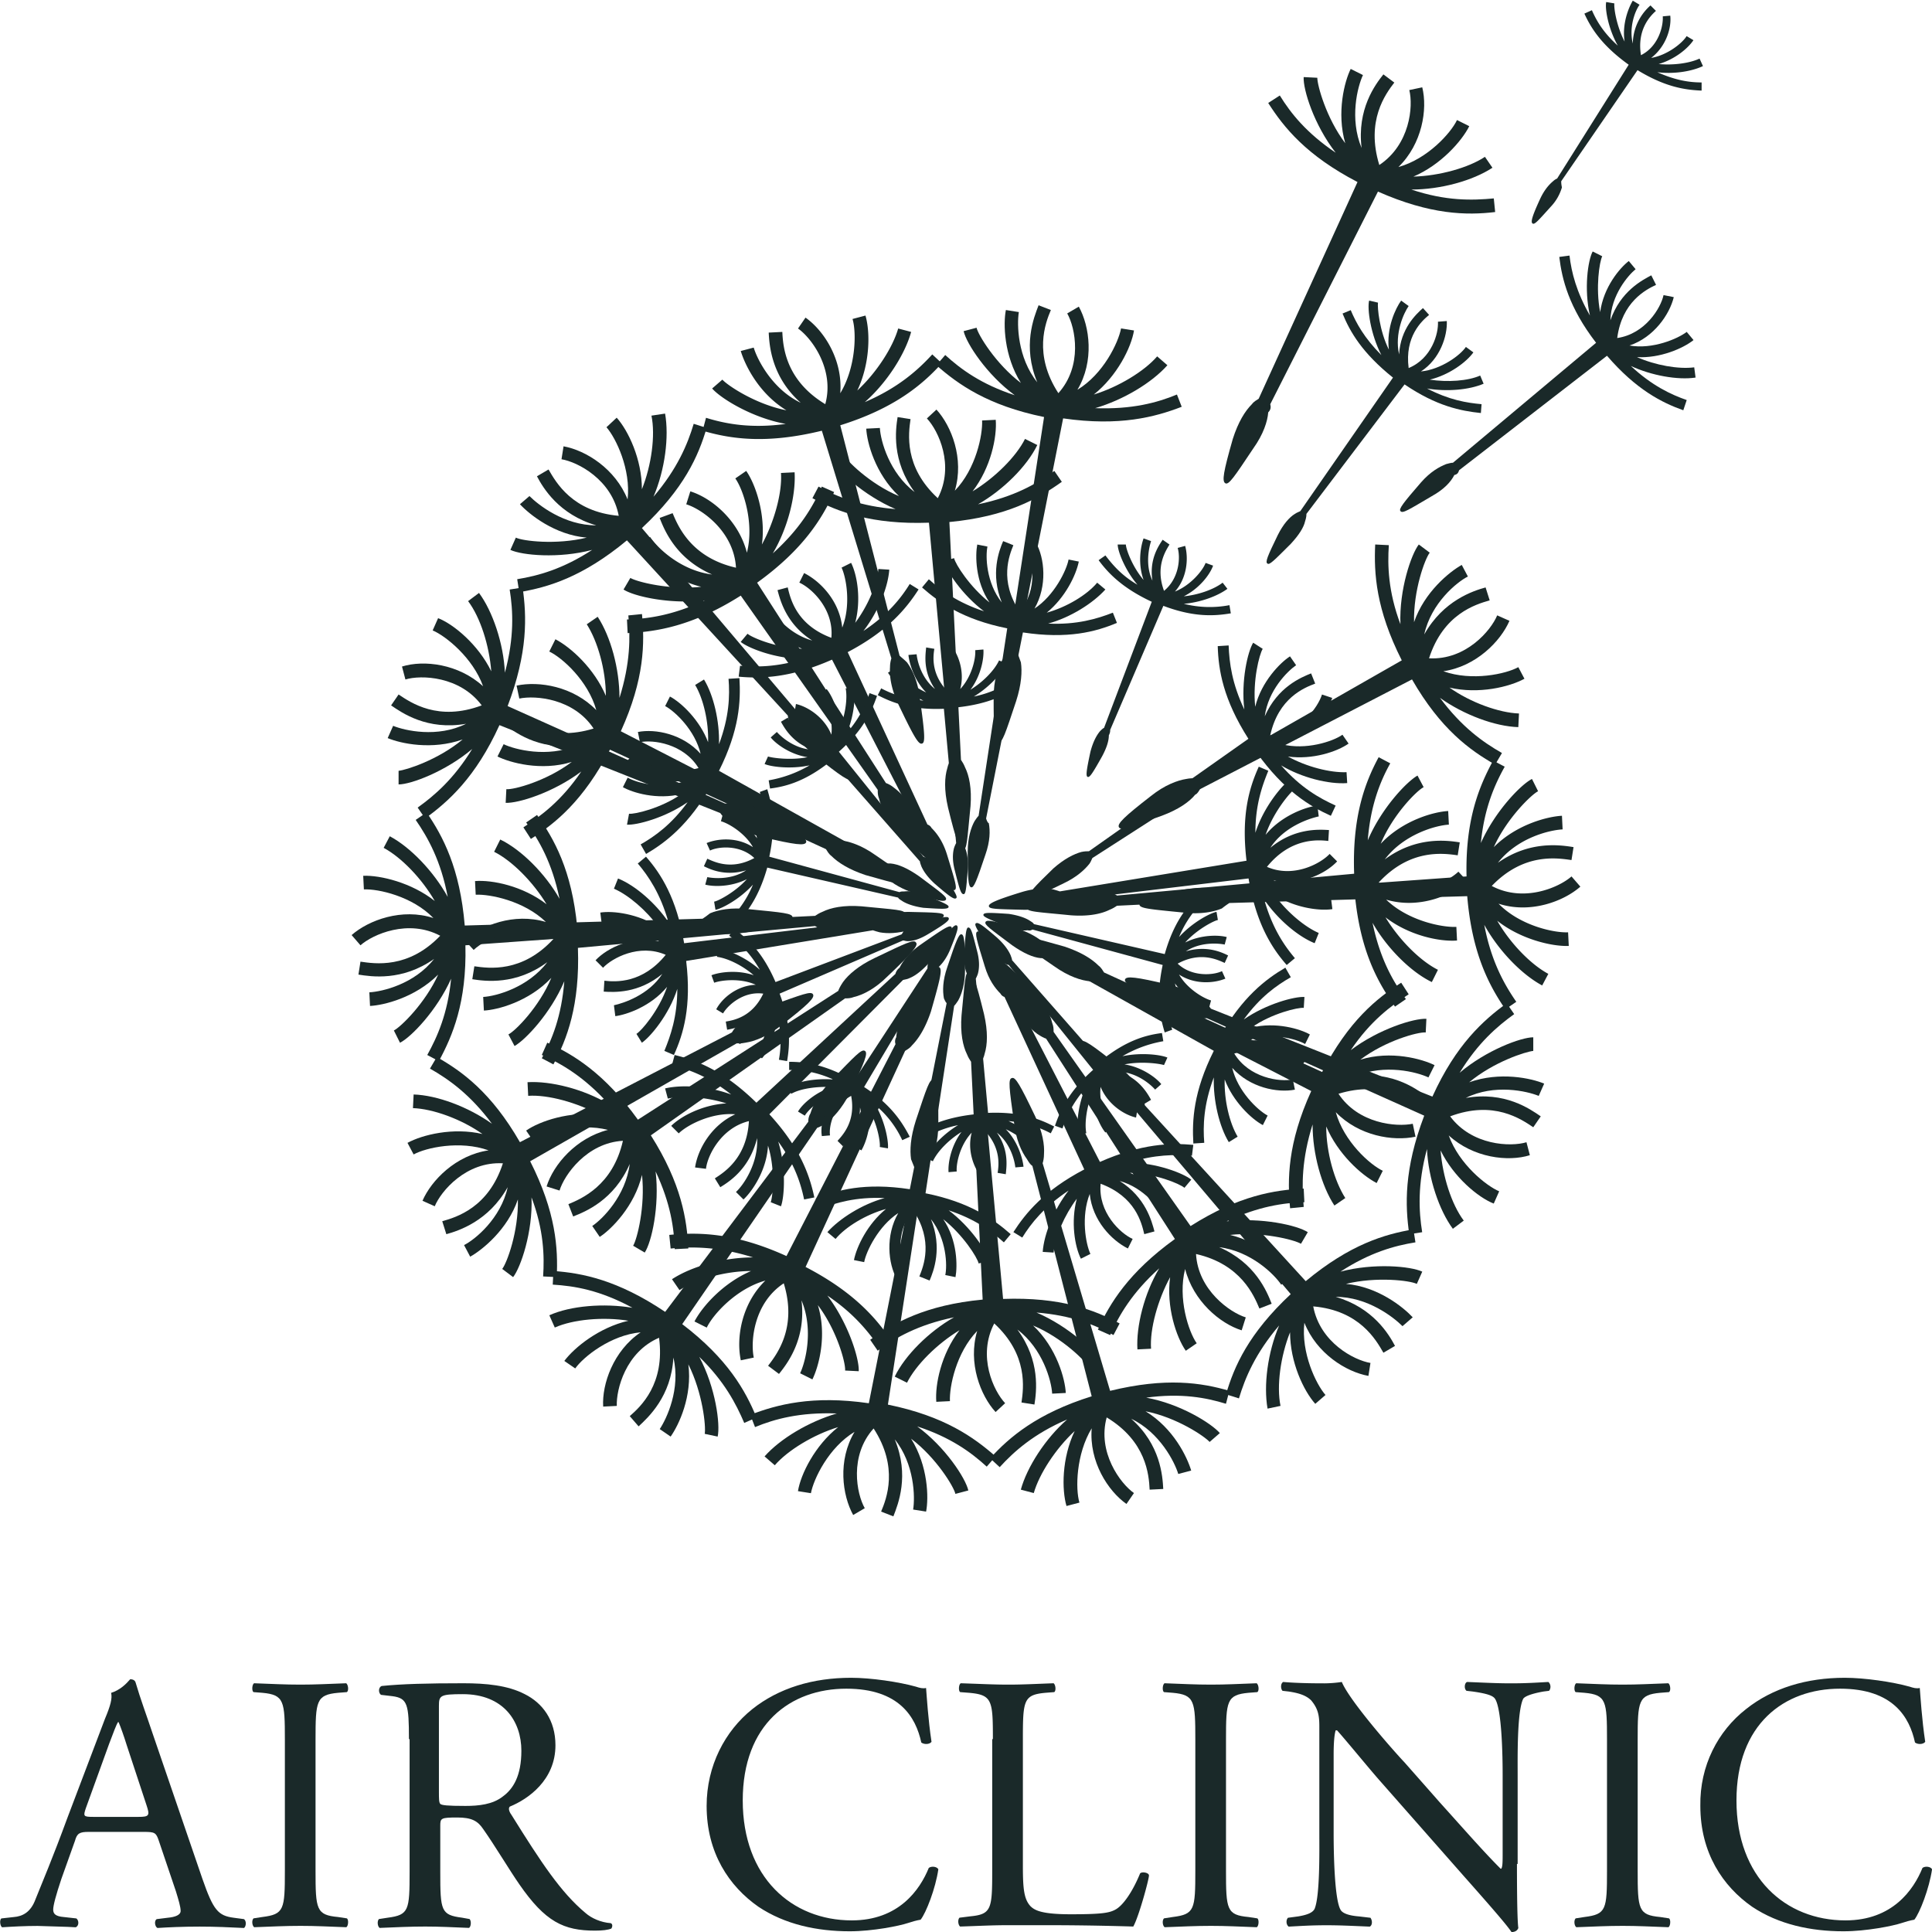 <svg xmlns="http://www.w3.org/2000/svg" width="120" height="120" viewBox="0 0 120 120"><g><g><g/><g><g><g><g><path fill="#1a2929" d="M63.155 40.505l2.878-14.519c3.513.508 5.714-.084 7.365-.72l-.296-.761c-1.228.508-2.794.931-5.08.847 1.736-.508 3.514-1.567 4.487-2.667l-.635-.55c-.804.93-2.412 1.904-3.936 2.37 1.439-1.143 2.328-2.92 2.497-3.979l-.804-.127c-.17.889-1.1 2.836-2.71 3.81 1.06-1.778.763-3.937.086-5.164l-.72.423c.508.889.974 3.26-.55 4.952-1.566-2.412-.805-4.36-.466-5.164l-.762-.296c-.296.762-1.016 2.54-.084 4.783-1.228-1.524-1.27-3.598-1.143-4.36l-.805-.127c-.169.847-.127 2.836.932 4.53-1.566-1.186-2.667-3.006-2.752-3.43l-.804.212c.17.762 1.44 2.71 3.175 3.98-2.074-.678-3.344-1.61-4.318-2.498l-.55.635c1.355 1.185 3.175 2.497 6.688 3.217l-2.244 14.603c-.084.127-.211.254-.338.466-.296.508-.55 1.27-.55 2.37 0 2.159.042 2.709.296 2.751.254.043.423-.508 1.1-2.54.339-1.058.381-1.862.297-2.412-.127-.339-.17-.508-.254-.635z"/></g><g><path fill="#1a2929" d="M55.873 40.722L52.19 26.415c3.387-1.058 5.122-2.54 6.307-3.852l-.592-.55c-.89.973-2.117 2.074-4.19 2.963 1.354-1.186 2.496-2.963 2.877-4.36l-.804-.212c-.339 1.185-1.354 2.752-2.54 3.852.805-1.693.805-3.64.508-4.656l-.804.212c.254.846.212 3.005-.762 4.613.17-2.074-1.016-3.894-2.158-4.698l-.466.677c.846.593 2.286 2.54 1.693 4.699-2.455-1.482-2.624-3.556-2.667-4.487l-.846.042c.042.804.17 2.752 1.99 4.36-1.779-.847-2.71-2.709-2.921-3.429l-.805.212c.254.847 1.1 2.624 2.836 3.683-1.947-.381-3.682-1.567-3.978-1.905l-.635.55c.508.593 2.455 1.82 4.571 2.201-2.159.296-3.725 0-4.952-.38l-.212.803c1.735.508 3.937.847 7.407 0l4.318 14.138a1.876 1.876 0 0 0-.085.55c-.042.593.085 1.397.55 2.37.932 1.948 1.228 2.456 1.44 2.371.211-.042.169-.635-.127-2.751-.127-1.1-.466-1.82-.805-2.286-.211-.212-.338-.296-.465-.423z"/></g><g><path fill="#1a2929" d="M49.435 44.103L39.87 32.8c2.625-2.455 3.513-4.487 4.021-6.222l-.804-.254c-.38 1.27-1.016 2.794-2.497 4.529.72-1.693.973-3.725.72-5.164l-.847.127c.254 1.228 0 3.09-.593 4.571 0-1.862-.846-3.64-1.566-4.444l-.635.593c.593.677 1.524 2.624 1.312 4.486-.761-1.904-2.582-3.047-3.978-3.301l-.127.804c1.015.17 3.132 1.27 3.555 3.513-2.878-.254-3.894-2.074-4.36-2.878l-.72.423c.382.72 1.355 2.37 3.683 3.048-1.99 0-3.598-1.27-4.148-1.82l-.592.508c.592.635 2.158 1.904 4.148 2.074-1.905.465-3.98.211-4.402 0l-.339.762c.72.338 3.005.55 5.08 0-1.82 1.185-3.345 1.608-4.657 1.82l.127.804c1.778-.296 3.937-.931 6.688-3.217l9.99 10.878c.042.17.042.339.126.55.212.55.678 1.228 1.524 1.905 1.693 1.355 2.159 1.651 2.328 1.524.17-.17-.127-.635-1.312-2.455-.592-.931-1.227-1.439-1.735-1.735-.127-.043-.297-.085-.424-.127z"/></g><g><path fill="#1a2929" d="M45.032 49.908L31.53 43.855c1.27-3.344 1.185-5.587.93-7.365l-.803.127c.211 1.312.296 2.963-.297 5.164-.084-1.82-.761-3.81-1.608-4.952l-.677.508c.762 1.015 1.312 2.75 1.439 4.36-.804-1.651-2.328-2.921-3.302-3.302l-.338.762c.804.338 2.497 1.693 3.132 3.47-1.524-1.396-3.683-1.65-5.037-1.227l.212.804c.973-.296 3.386-.211 4.74 1.609-2.709 1.016-4.402-.17-5.164-.677l-.465.677c.677.465 2.243 1.566 4.656 1.143-1.778.889-3.81.423-4.53.127l-.338.762c.804.338 2.751.761 4.656.084-1.524 1.27-3.513 1.905-3.979 1.947v.847c.762 0 2.92-.804 4.572-2.201-1.143 1.862-2.328 2.878-3.387 3.64l.466.677c1.44-1.058 3.132-2.54 4.614-5.799l13.714 5.46c.085.128.212.255.381.424.423.38 1.143.804 2.201 1.058 2.116.508 2.667.55 2.751.339.085-.212-.38-.508-2.243-1.651-.931-.55-1.735-.762-2.286-.804-.169 0-.338.042-.508.042z"/></g><g><path fill="#1a2929" d="M43.639 57.063l-14.773.423c-.296-3.555-1.354-5.545-2.37-7.026l-.677.466c.762 1.1 1.566 2.54 1.99 4.783-.89-1.609-2.329-3.09-3.599-3.768l-.38.72c1.1.593 2.37 1.905 3.174 3.302-1.44-1.143-3.386-1.609-4.444-1.566l.042.846c.889-.042 3.005.423 4.317 1.778-1.947-.635-4.02.127-5.079 1.058l.55.635c.762-.677 2.963-1.65 4.953-.593-1.99 2.074-4.064 1.736-4.953 1.609l-.127.804c.805.127 2.71.423 4.699-.973-1.228 1.566-3.217 2.031-4.021 2.074l.042.846c.846-.042 2.794-.508 4.233-1.947-.805 1.778-2.328 3.26-2.752 3.471l.381.762c.678-.339 2.286-1.99 3.175-3.979-.212 2.159-.847 3.598-1.482 4.74l.72.382c.847-1.566 1.735-3.64 1.65-7.196l14.73-1.058c.128.084.297.17.509.211.55.17 1.354.212 2.455 0 2.116-.465 2.667-.635 2.624-.888 0-.254-.592-.297-2.709-.508-1.1-.127-1.904.042-2.412.254-.212.169-.34.254-.466.338z"/></g><g><path fill="#1a2929" d="M45.458 64.128l-13.164 6.815c-1.778-3.09-3.598-4.402-5.164-5.29l-.423.719c1.185.677 2.497 1.608 3.852 3.428-1.482-1.058-3.429-1.777-4.868-1.82l-.042.847c1.227.042 3.005.677 4.317 1.608-1.82-.423-3.725.043-4.656.55l.381.72c.762-.423 2.878-.889 4.656-.254-2.032.296-3.556 1.863-4.106 3.132l.762.34c.381-.932 1.947-2.795 4.233-2.668-.889 2.752-2.878 3.344-3.767 3.598l.254.805c.762-.212 2.624-.805 3.81-2.921-.424 1.947-2.033 3.26-2.71 3.598l.381.72c.762-.424 2.328-1.694 2.963-3.556.042 1.99-.677 3.936-.973 4.317l.677.508c.465-.592 1.227-2.793 1.143-4.952.762 2.032.804 3.64.72 4.91l.846.042c.084-1.778-.042-4.02-1.651-7.196l12.825-7.322c.17 0 .34 0 .55-.043.551-.084 1.355-.38 2.202-1.058 1.693-1.312 2.116-1.735 1.99-1.947-.128-.212-.636 0-2.668.72-1.015.38-1.693.846-2.074 1.312-.127.042-.211.211-.296.338z"/></g><g><path fill="#1a2929" d="M50.205 69.673l-8.89 11.81c-2.962-1.99-5.163-2.413-6.941-2.54l-.042.847c1.354.084 2.92.338 4.952 1.439-1.778-.296-3.852-.127-5.164.465l.339.762c1.142-.508 3.005-.677 4.571-.423-1.82.423-3.344 1.65-3.979 2.497l.677.466c.508-.72 2.202-2.074 4.064-2.243-1.693 1.142-2.413 3.217-2.328 4.613l.846-.042c-.042-1.016.55-3.344 2.625-4.233.38 2.879-1.143 4.275-1.82 4.868l.55.635c.593-.55 2.032-1.863 2.159-4.275.465 1.947-.424 3.81-.847 4.444l.677.466c.508-.72 1.355-2.498 1.1-4.487.89 1.778 1.101 3.852 1.017 4.317l.804.17c.17-.762-.127-3.048-1.143-4.953 1.566 1.524 2.286 2.921 2.794 4.106l.762-.338c-.677-1.651-1.778-3.64-4.614-5.8l8.38-12.19c.128-.042.297-.127.509-.254.466-.338 1.016-.93 1.524-1.904.93-1.948 1.143-2.498.93-2.625-.21-.127-.592.297-2.073 1.82-.762.805-1.143 1.524-1.312 2.074-.127.212-.127.381-.127.508z"/></g><g><path fill="#1a2929" d="M56.843 72.64l-2.878 14.518c-3.513-.508-5.714.085-7.365.72l.296.761c1.228-.507 2.794-.93 5.08-.846-1.736.508-3.514 1.566-4.487 2.667l.635.55c.804-.931 2.413-1.905 3.936-2.37-1.439 1.142-2.328 2.92-2.497 3.978l.804.127c.17-.889 1.1-2.836 2.71-3.81-1.059 1.779-.763 3.937-.085 5.165l.72-.423c-.509-.89-.974-3.26.55-4.953 1.566 2.413.804 4.36.465 5.164l.762.296c.296-.761 1.016-2.54.085-4.783 1.227 1.524 1.27 3.598 1.142 4.36l.805.127c.169-.846.127-2.836-.932-4.529 1.567 1.185 2.667 3.005 2.752 3.429l.804-.212c-.17-.762-1.44-2.709-3.175-3.979 2.074.677 3.344 1.609 4.318 2.498l.55-.635c-1.354-1.186-3.174-2.498-6.688-3.217l2.244-14.603c.084-.127.211-.254.338-.466.297-.508.55-1.27.55-2.37 0-2.16-.042-2.71-.296-2.752-.254-.042-.423.508-1.1 2.54-.339 1.058-.381 1.862-.297 2.413.127.338.212.508.254.635z"/></g><g><path fill="#1a2929" d="M64.124 72.42l3.683 14.306c-3.386 1.058-5.122 2.54-6.307 3.852l.593.55c.888-.974 2.116-2.074 4.19-2.963-1.354 1.185-2.497 2.963-2.878 4.36l.804.212c.339-1.186 1.354-2.752 2.54-3.852-.805 1.693-.805 3.64-.508 4.656l.804-.212c-.254-.846-.212-3.005.762-4.614-.17 2.074 1.016 3.895 2.159 4.699l.465-.677c-.846-.593-2.285-2.54-1.693-4.699 2.455 1.482 2.624 3.556 2.667 4.487l.846-.042c-.042-.805-.169-2.752-1.99-4.36 1.779.846 2.71 2.709 2.922 3.428l.804-.211c-.254-.847-1.1-2.625-2.836-3.683 1.947.381 3.682 1.566 3.979 1.905l.635-.55c-.508-.593-2.455-1.82-4.572-2.201 2.159-.297 3.725 0 4.953.38l.211-.804c-1.735-.508-3.936-.846-7.407 0L64.76 72.25c.042-.127.084-.339.084-.55.042-.593-.085-1.397-.55-2.37-.932-1.948-1.228-2.456-1.44-2.371-.253.042-.169.635.127 2.751.127 1.1.466 1.82.805 2.286.127.211.211.338.338.423z"/></g><g><path fill="#1a2929" d="M70.605 69.079L80.17 80.38c-2.624 2.455-3.513 4.487-4.021 6.223l.804.254c.381-1.27 1.016-2.794 2.497-4.53-.72 1.694-.973 3.725-.72 5.165l.805-.17c-.254-1.227 0-3.09.593-4.571 0 1.862.846 3.64 1.566 4.444l.635-.55c-.593-.677-1.524-2.624-1.312-4.487.761 1.905 2.581 3.048 3.978 3.302l.127-.804c-1.016-.17-3.132-1.27-3.555-3.514 2.878.254 3.894 2.074 4.36 2.879l.72-.424c-.382-.72-1.355-2.37-3.683-3.047 1.989 0 3.598 1.27 4.148 1.82l.635-.55c-.593-.635-2.16-1.905-4.148-2.075 1.904-.465 3.978-.211 4.402 0l.338-.761c-.72-.339-3.005-.55-5.08 0 1.821-1.186 3.345-1.609 4.657-1.82l-.127-.805c-1.778.297-3.936.931-6.688 3.217l-9.99-10.92c-.042-.17-.042-.34-.126-.55-.212-.551-.677-1.228-1.524-1.905-1.693-1.355-2.159-1.651-2.328-1.524-.17.169.127.635 1.312 2.455.593.931 1.228 1.439 1.736 1.735.127.085.253.17.423.212z"/></g><g><path fill="#1a2929" d="M74.959 63.243l13.502 6.053c-1.27 3.343-1.185 5.587-.93 7.365l.803-.127c-.211-1.313-.296-2.963.297-5.164.084 1.82.762 3.81 1.608 4.952l.677-.508c-.762-1.016-1.312-2.751-1.439-4.36.804 1.651 2.328 2.92 3.302 3.302l.338-.762c-.804-.339-2.497-1.693-3.132-3.47 1.524 1.396 3.683 1.65 5.037 1.227l-.211-.805c-.974.297-3.387.212-4.741-1.608 2.709-1.016 4.402.17 5.164.677l.465-.677c-.677-.466-2.243-1.566-4.656-1.143 1.778-.889 3.81-.423 4.53-.127l.338-.762c-.804-.338-2.751-.762-4.656-.085 1.524-1.27 3.513-1.904 3.979-1.947v-.846c-.762 0-2.92.804-4.571 2.2 1.142-1.862 2.328-2.877 3.386-3.64l-.466-.677c-1.439 1.059-3.132 2.54-4.614 5.8l-13.756-5.46c-.085-.128-.212-.255-.381-.424-.423-.381-1.143-.804-2.201-1.058-2.117-.508-2.667-.55-2.752-.339-.084.212.381.508 2.244 1.65.931.551 1.735.763 2.286.805.253 0 .423-.042.55-.042z"/></g><g><path fill="#1a2929" d="M76.36 56.087l14.772-.424c.296 3.556 1.355 5.545 2.37 7.027l.678-.466c-.762-1.1-1.566-2.54-1.99-4.783.89 1.608 2.328 3.09 3.598 3.767l.381-.72c-1.1-.592-2.37-1.904-3.174-3.3 1.439 1.142 3.386 1.608 4.444 1.565l-.042-.846c-.89.042-3.006-.424-4.318-1.778 1.947.635 4.021-.127 5.08-1.058l-.55-.635c-.763.677-2.964 1.65-4.953.592 1.99-2.074 4.063-1.735 4.952-1.608l.127-.804c-.804-.127-2.709-.424-4.698.973 1.227-1.566 3.217-2.032 4.02-2.074l-.041-.846c-.847.042-2.794.508-4.233 1.947.804-1.778 2.328-3.26 2.751-3.471l-.38-.762c-.678.338-2.286 1.99-3.175 3.979.211-2.159.846-3.598 1.481-4.741l-.72-.381c-.846 1.566-1.735 3.64-1.65 7.196l-14.73 1.058a1.412 1.412 0 0 0-.508-.212c-.55-.169-1.355-.211-2.455 0-2.117.466-2.667.635-2.625.89 0 .253.593.296 2.71.507 1.1.127 1.904-.042 2.412-.254.212-.17.339-.254.466-.338z"/></g><g><path fill="#1a2929" d="M74.538 49.016L87.702 42.2c1.778 3.09 3.598 4.402 5.164 5.291l.423-.72c-1.185-.677-2.497-1.608-3.852-3.428 1.482 1.058 3.43 1.778 4.868 1.82l.042-.847c-1.227-.042-3.005-.677-4.317-1.608 1.82.423 3.725-.042 4.656-.55l-.38-.72c-.763.423-2.88.889-4.657.254 2.032-.296 3.556-1.862 4.106-3.132l-.762-.339c-.38.931-1.947 2.794-4.233 2.667.89-2.752 2.878-3.344 3.767-3.598l-.254-.804c-.761.211-2.624.804-3.81 2.92.424-1.947 2.033-3.259 2.71-3.598l-.381-.72c-.762.424-2.328 1.694-2.963 3.556-.042-1.989.677-3.936.974-4.317l-.678-.508c-.465.593-1.227 2.794-1.142 4.952-.762-2.031-.805-3.64-.72-4.91l-.847-.042c-.084 1.778.043 4.021 1.651 7.196l-12.825 7.322c-.17 0-.339 0-.55.043-.55.084-1.355.38-2.202 1.058-1.693 1.312-2.116 1.735-1.989 1.947.127.212.635 0 2.667-.72 1.016-.38 1.693-.846 2.074-1.312.127-.042.211-.211.296-.338z"/></g></g><g><path fill="#1a2929" d="M78.899 25.105L85.587 11.9c3.259 1.44 5.502 1.482 7.28 1.27l-.085-.847c-1.354.127-2.962.17-5.121-.55 1.82 0 3.81-.55 5.037-1.354l-.466-.678c-1.016.678-2.836 1.185-4.444 1.228 1.693-.72 3.005-2.201 3.47-3.132l-.761-.381c-.381.804-1.82 2.412-3.64 2.92 1.481-1.439 1.82-3.598 1.481-4.952l-.804.17c.254 1.015.042 3.385-1.863 4.655-.846-2.751.381-4.402.932-5.121l-.678-.508c-.508.635-1.65 2.158-1.354 4.571-.762-1.82-.254-3.81.084-4.529l-.761-.381c-.381.762-.89 2.709-.339 4.614C82.37 7.328 81.82 5.296 81.82 4.83l-.847-.042c-.042.762.635 2.963 1.99 4.698-1.82-1.227-2.794-2.455-3.472-3.555l-.72.465c.974 1.524 2.371 3.26 5.546 4.91l-6.138 13.46c-.127.085-.296.17-.423.34-.423.423-.847 1.1-1.185 2.158-.593 2.074-.677 2.624-.466 2.751.212.127.55-.38 1.736-2.158.635-.89.889-1.693.93-2.244.17-.169.17-.338.128-.508z"/></g><g><g><path fill="#1a2929" d="M59.688 47.197l-.72-14.773c3.555-.339 5.503-1.439 6.984-2.497l-.465-.677c-1.101.804-2.498 1.608-4.741 2.074 1.566-.89 3.047-2.37 3.682-3.683l-.762-.38c-.55 1.1-1.862 2.412-3.259 3.258 1.143-1.481 1.524-3.386 1.44-4.444l-.847.042c.042.89-.381 3.006-1.693 4.36.592-1.99-.212-4.021-1.143-5.037l-.593.55c.72.762 1.736 2.92.677 4.953-2.116-1.947-1.82-4.022-1.693-4.91l-.804-.127c-.127.804-.38 2.709 1.058 4.656-1.566-1.185-2.116-3.175-2.159-3.98l-.846.043c.042.847.55 2.794 2.032 4.19-1.82-.761-3.302-2.243-3.514-2.666l-.72.381c.382.677 2.033 2.243 4.022 3.09-2.159-.17-3.64-.762-4.783-1.397l-.381.72c1.566.846 3.683 1.65 7.238 1.523l1.355 14.73c-.085.128-.17.297-.212.509-.17.55-.212 1.354.042 2.455.508 2.074.72 2.624.932 2.624.253 0 .253-.593.465-2.71.085-1.1-.085-1.904-.339-2.412-.084-.211-.169-.338-.253-.465z"/></g><g><path fill="#1a2929" d="M55.026 48.636l-8-12.444c2.879-2.074 4.064-4.021 4.783-5.63l-.762-.338c-.55 1.227-1.354 2.624-3.047 4.148.931-1.566 1.439-3.598 1.354-5.037l-.846.042c.084 1.228-.423 3.048-1.185 4.444.254-1.82-.381-3.724-.974-4.571l-.677.466c.508.72 1.185 2.793.72 4.613-.509-1.989-2.16-3.386-3.514-3.81l-.254.805c.974.296 2.963 1.693 3.09 3.937-2.794-.635-3.598-2.582-3.936-3.387l-.805.297c.297.762 1.016 2.54 3.26 3.513-1.99-.254-3.429-1.693-3.852-2.328l-.677.465c.465.72 1.904 2.16 3.851 2.625-1.947.211-3.978-.297-4.402-.55l-.423.72c.635.422 2.878.93 5.037.676-1.99.932-3.513 1.143-4.825 1.186l.042.846c1.778-.085 4.021-.423 7.026-2.328l8.508 12.064c0 .169 0 .338.085.55.127.55.508 1.312 1.27 2.074 1.481 1.566 1.947 1.947 2.116 1.778.212-.127-.042-.635-.973-2.582-.466-.974-1.016-1.609-1.482-1.947a1.681 1.681 0 0 0-.508-.297z"/></g><g><path fill="#1a2929" d="M51.725 52.193L38.561 45.42c1.482-3.259 1.482-5.502 1.313-7.28l-.847.085c.127 1.354.127 2.963-.55 5.121 0-1.82-.55-3.81-1.355-5.037l-.677.466c.677 1.058 1.185 2.836 1.185 4.444-.72-1.693-2.159-3.005-3.132-3.513l-.381.762c.804.381 2.413 1.82 2.92 3.64-1.439-1.481-3.555-1.82-4.952-1.524l.17.805c1.015-.212 3.386 0 4.613 1.862-2.751.847-4.402-.423-5.121-.973l-.508.634c.635.508 2.158 1.694 4.571 1.397-1.82.762-3.81.254-4.53-.084l-.38.762c.762.38 2.709.93 4.614.338-1.566 1.185-3.598 1.736-4.064 1.693l-.042.847c.762.042 2.963-.635 4.698-1.947-1.227 1.82-2.497 2.751-3.598 3.47l.466.72c1.524-.973 3.26-2.37 4.91-5.545l13.418 6.18c.085.127.17.297.339.423.423.424 1.1.847 2.116 1.186 2.074.592 2.625.72 2.752.508.127-.212-.381-.55-2.117-1.736-.889-.635-1.693-.889-2.243-.931-.085-.042-.254-.042-.424 0z"/></g><g><path fill="#1a2929" d="M50.627 56.885l-14.773.72c-.338-3.556-1.439-5.504-2.497-6.985l-.677.466c.804 1.1 1.608 2.497 2.074 4.74-.89-1.566-2.37-3.047-3.683-3.682l-.38.762c1.1.55 2.412 1.862 3.258 3.259-1.481-1.143-3.386-1.524-4.444-1.44l.042.847c.89-.042 3.006.381 4.36 1.694-1.99-.593-4.021.211-5.037 1.142l.55.593c.762-.72 2.92-1.735 4.953-.677-1.947 2.116-4.022 1.82-4.91 1.693l-.127.804c.804.127 2.709.381 4.656-1.058-1.185 1.566-3.175 2.116-3.98 2.159l.043.846c.847-.042 2.794-.55 4.19-2.032-.761 1.82-2.243 3.302-2.666 3.514l.381.72c.677-.382 2.243-2.032 3.09-4.022-.17 2.159-.762 3.64-1.397 4.783l.72.381c.846-1.566 1.65-3.682 1.523-7.238l14.73-1.355c.128.085.297.17.509.212.55.17 1.354.212 2.455-.042 2.074-.508 2.624-.72 2.624-.931 0-.254-.593-.254-2.71-.466-1.1-.085-1.904.085-2.412.339-.211.084-.338.169-.465.254z"/></g><g><path fill="#1a2929" d="M52.066 61.545l-12.444 8c-2.074-2.878-4.021-4.063-5.63-4.783l-.338.762c1.227.55 2.624 1.354 4.148 3.048-1.566-.932-3.598-1.44-5.037-1.355l.042.847c1.228-.085 3.048.423 4.444 1.185-1.82-.254-3.724.38-4.571.973l.466.678c.72-.508 2.793-1.186 4.613-.72-1.989.508-3.386 2.159-3.81 3.513l.805.254c.296-.973 1.693-2.963 3.937-3.09-.635 2.794-2.582 3.598-3.387 3.937l.297.762c.762-.297 2.54-1.016 3.513-3.26-.254 1.99-1.693 3.429-2.328 3.852l.465.678c.72-.466 2.16-1.905 2.625-3.852.211 1.947-.297 3.978-.55 4.402l.72.423c.422-.635.93-2.878.676-5.037.932 1.99 1.143 3.513 1.186 4.825l.846-.042c-.085-1.778-.423-4.021-2.328-7.026L52.49 62.01c.169 0 .338 0 .55-.085.55-.127 1.312-.508 2.074-1.27 1.566-1.481 1.947-1.947 1.778-2.116-.127-.212-.635.042-2.582.973-.974.466-1.609 1.016-1.947 1.482-.17.254-.254.423-.297.55z"/></g><g><path fill="#1a2929" d="M55.623 64.852L48.85 78.016c-3.259-1.482-5.502-1.482-7.28-1.313l.085.847c1.354-.127 2.963-.127 5.121.55-1.82 0-3.81.55-5.037 1.355l.466.677c1.058-.677 2.836-1.185 4.444-1.185-1.693.72-3.005 2.159-3.513 3.132l.762.381c.381-.804 1.82-2.413 3.64-2.92-1.481 1.439-1.82 3.555-1.524 4.952l.805-.17c-.212-1.015 0-3.386 1.862-4.613.847 2.751-.423 4.402-.973 5.121l.677.508c.508-.635 1.693-2.158 1.397-4.571.762 1.82.254 3.81-.085 4.529l.762.381c.38-.762.931-2.709.339-4.614 1.185 1.566 1.735 3.598 1.693 4.064l.846.042c.042-.762-.635-2.963-1.947-4.698 1.82 1.227 2.751 2.497 3.471 3.598l.72-.466c-.974-1.524-2.37-3.26-5.545-4.91l6.18-13.418c.126-.085.296-.17.423-.339.423-.423.846-1.1 1.185-2.116.593-2.074.72-2.625.508-2.752-.212-.126-.55.381-1.736 2.117-.634.889-.888 1.693-.93 2.243a.501.501 0 0 0-.043.424z"/></g><g><path fill="#1a2929" d="M60.315 65.947l.72 14.773c-3.556.338-5.504 1.439-6.985 2.497l.466.677c1.1-.804 2.497-1.608 4.74-2.074-1.566.89-3.047 2.37-3.682 3.683l.762.38c.55-1.1 1.862-2.412 3.259-3.259-1.143 1.482-1.524 3.387-1.44 4.445l.847-.042c-.042-.89.381-3.006 1.693-4.36-.592 1.99.212 4.021 1.143 5.037l.593-.55c-.72-.762-1.736-2.921-.677-4.953 2.116 1.947 1.82 4.021 1.693 4.91l.804.127c.127-.804.381-2.709-1.058-4.656 1.566 1.185 2.116 3.175 2.159 3.98l.846-.043c-.042-.847-.55-2.794-2.032-4.19 1.82.761 3.302 2.243 3.514 2.666l.72-.381c-.382-.677-2.033-2.243-4.022-3.09 2.159.17 3.64.762 4.783 1.397l.381-.72c-1.566-.846-3.683-1.65-7.238-1.523l-1.355-14.73c.085-.128.17-.297.212-.509.17-.55.212-1.354-.042-2.455-.508-2.074-.72-2.624-.931-2.624-.254 0-.254.593-.466 2.709-.085 1.1.085 1.905.339 2.413.084.211.169.338.254.465z"/></g><g><path fill="#1a2929" d="M64.975 64.512l8 12.445c-2.878 2.074-4.063 4.021-4.783 5.63l.762.338c.55-1.227 1.354-2.624 3.048-4.148-.932 1.566-1.44 3.598-1.355 5.037l.847-.042c-.085-1.228.423-3.048 1.185-4.445-.254 1.82.38 3.725.973 4.572l.678-.466c-.508-.72-1.186-2.794-.72-4.614.508 1.99 2.159 3.387 3.513 3.81l.254-.804c-.973-.297-2.963-1.693-3.09-3.937 2.794.635 3.598 2.582 3.937 3.386l.762-.296c-.297-.762-1.016-2.54-3.26-3.513 1.99.254 3.429 1.693 3.852 2.328l.678-.466c-.466-.72-1.905-2.158-3.852-2.624 1.947-.212 3.978.296 4.402.55l.423-.72c-.635-.423-2.878-.93-5.037-.677 1.99-.93 3.513-1.142 4.825-1.185l-.042-.846c-1.778.084-4.021.423-7.026 2.328L65.44 64.089c0-.17 0-.338-.085-.55-.127-.55-.508-1.312-1.27-2.074-1.481-1.566-1.947-1.947-2.116-1.778-.212.127.042.635.973 2.582.466.974 1.016 1.609 1.482 1.947.254.17.423.254.55.296z"/></g><g><path fill="#1a2929" d="M68.279 60.995l13.164 6.772c-1.482 3.26-1.482 5.503-1.313 7.28l.847-.084c-.127-1.355-.127-2.963.55-5.122 0 1.82.55 3.81 1.355 5.037l.677-.465c-.677-1.059-1.185-2.836-1.185-4.445.72 1.693 2.159 3.005 3.132 3.513l.381-.762c-.804-.38-2.413-1.82-2.92-3.64 1.439 1.482 3.555 1.82 4.952 1.524l-.17-.804c-1.015.211-3.386 0-4.613-1.863 2.751-.846 4.402.424 5.121.974l.508-.677c-.635-.508-2.158-1.693-4.571-1.397 1.82-.762 3.81-.254 4.529.085l.381-.762c-.762-.381-2.709-.932-4.614-.339 1.566-1.185 3.598-1.735 4.064-1.693l.042-.847c-.762-.042-2.963.635-4.698 1.947 1.227-1.82 2.497-2.75 3.598-3.47l-.466-.72c-1.524.974-3.26 2.37-4.91 5.545l-13.545-6.18c-.085-.127-.17-.296-.339-.423-.423-.424-1.1-.847-2.116-1.185-2.074-.593-2.625-.72-2.752-.508-.126.211.381.55 2.117 1.735.889.635 1.693.889 2.243.931.254.043.424.043.55.043z"/></g><g><path fill="#1a2929" d="M69.377 56.258l14.773-.72c.338 3.556 1.439 5.503 2.497 6.984l.677-.465c-.804-1.101-1.608-2.498-2.074-4.741.89 1.566 2.37 3.047 3.683 3.682l.38-.762c-1.1-.55-2.412-1.862-3.258-3.259 1.481 1.143 3.386 1.524 4.444 1.44l-.042-.847c-.89.042-3.006-.381-4.36-1.693 1.99.592 4.021-.212 5.037-1.143l-.55-.593c-.762.72-2.921 1.736-4.953.677 1.947-2.116 4.021-1.82 4.91-1.693l.127-.804c-.804-.127-2.709-.381-4.656 1.058 1.185-1.566 3.175-2.116 3.98-2.159l-.043-.846c-.847.042-2.794.55-4.19 2.032.761-1.82 2.243-3.302 2.666-3.514l-.381-.72c-.677.382-2.243 2.033-3.09 4.022.17-2.159.762-3.64 1.397-4.783l-.72-.381c-.846 1.566-1.65 3.683-1.523 7.238l-14.73 1.355a1.412 1.412 0 0 0-.509-.212c-.55-.17-1.354-.212-2.455.042-2.074.508-2.624.72-2.624.931 0 .254.593.254 2.709.466 1.1.085 1.905-.085 2.413-.339.211-.084.338-.169.465-.253z"/></g><g><path fill="#1a2929" d="M67.848 53.296l10.2-6.561c1.694 2.37 3.302 3.344 4.614 3.936l.297-.635c-1.016-.465-2.16-1.1-3.387-2.497 1.27.762 2.963 1.185 4.106 1.1l-.042-.677c-1.016.043-2.497-.338-3.64-.973 1.524.211 3.047-.297 3.767-.804l-.381-.55c-.593.423-2.286.973-3.767.592 1.65-.381 2.751-1.778 3.132-2.878l-.635-.212c-.254.804-1.397 2.413-3.217 2.54.508-2.328 2.117-2.963 2.794-3.217l-.254-.635c-.635.254-2.074.846-2.878 2.666.211-1.608 1.396-2.793 1.947-3.174l-.381-.55c-.593.38-1.778 1.566-2.159 3.132-.17-1.609.254-3.26.466-3.598l-.593-.381c-.339.55-.762 2.37-.55 4.148-.762-1.608-.932-2.878-.974-3.979l-.677.043c.042 1.481.338 3.301 1.905 5.756l-9.905 6.984c-.127 0-.254 0-.466.043-.465.127-1.058.423-1.735 1.016-1.27 1.227-1.566 1.566-1.482 1.735.127.17.55-.042 2.117-.804.804-.381 1.312-.847 1.608-1.228.085-.127.127-.254.17-.338z"/></g></g><g><path fill="#1a2929" d="M90.628 29.207l9.185-7.11c1.82 2.116 3.428 2.92 4.74 3.385l.212-.634c-.973-.34-2.159-.89-3.47-2.117 1.27.593 2.92.889 4.02.72l-.084-.635c-.974.127-2.413-.127-3.556-.635 1.44.084 2.878-.55 3.513-1.058l-.423-.508c-.55.423-2.116 1.1-3.555.846 1.523-.508 2.497-1.947 2.751-3.005l-.635-.127c-.17.804-1.143 2.413-2.878 2.667.296-2.244 1.778-3.006 2.412-3.302l-.296-.593c-.55.297-1.905.974-2.54 2.794.043-1.566 1.101-2.794 1.567-3.174l-.424-.508c-.55.423-1.566 1.608-1.778 3.174-.296-1.524-.042-3.132.128-3.47l-.593-.297c-.296.55-.55 2.328-.17 3.979-.846-1.482-1.142-2.667-1.27-3.725l-.634.085c.17 1.396.592 3.132 2.286 5.333l-8.89 7.45c-.126 0-.253.042-.423.084-.423.17-.973.466-1.566 1.143-1.1 1.27-1.397 1.651-1.27 1.778.127.17.508-.085 1.947-.931.762-.423 1.186-.89 1.397-1.312.212-.043.254-.17.297-.297z"/></g><g><g><path fill="#1a2929" d="M61.249 50.837l2.286-11.555c2.793.423 4.529-.042 5.84-.593l-.253-.635c-.974.381-2.244.762-4.021.678 1.397-.381 2.793-1.27 3.555-2.117l-.508-.423c-.635.762-1.904 1.524-3.132 1.862 1.143-.93 1.82-2.328 1.99-3.174l-.635-.127c-.127.677-.89 2.243-2.117 3.047.804-1.396.635-3.132.085-4.105l-.593.338c.381.72.762 2.582-.423 3.937-1.27-1.905-.635-3.471-.381-4.106l-.635-.254c-.254.593-.804 2.032-.085 3.81-.973-1.228-1.016-2.879-.889-3.471l-.634-.127c-.127.677-.127 2.285.761 3.598-1.227-.974-2.116-2.37-2.2-2.752l-.636.17c.127.592 1.143 2.116 2.498 3.132-1.651-.55-2.624-1.27-3.429-1.99l-.423.508c1.058.932 2.54 1.99 5.291 2.54l-1.778 11.64c-.084.085-.17.212-.254.339-.211.38-.423 1.016-.423 1.905 0 1.693.042 2.158.212 2.2.169.043.338-.38.889-2.031.296-.847.296-1.482.211-1.947-.085-.042-.127-.17-.17-.296z"/></g><g><path fill="#1a2929" d="M57.605 51.214l-4.953-10.709c2.498-1.312 3.64-2.709 4.403-3.894l-.55-.339c-.55.89-1.355 1.905-2.879 2.92.889-1.142 1.524-2.666 1.609-3.809l-.678-.042c-.084.974-.677 2.328-1.439 3.344.381-1.44.127-2.963-.254-3.725l-.592.296c.296.635.592 2.328.042 3.725-.17-1.65-1.355-2.878-2.37-3.386l-.297.593c.762.338 2.159 1.65 1.99 3.428-2.16-.804-2.54-2.413-2.71-3.132l-.634.17c.169.634.55 2.116 2.158 3.131-1.523-.423-2.497-1.735-2.75-2.285l-.593.296c.296.635 1.227 1.905 2.709 2.497-1.567-.042-3.09-.677-3.387-.93l-.423.507c.466.381 2.159 1.058 3.894 1.058-1.65.508-2.878.508-3.936.424l-.085.677c1.397.127 3.217.084 5.799-1.058l5.376 10.455v.423c.042.466.254 1.058.761 1.778 1.016 1.397 1.313 1.735 1.482 1.65.17-.084.042-.507-.466-2.158-.254-.847-.635-1.355-.973-1.693a.433.433 0 0 0-.254-.212z"/></g><g><path fill="#1a2929" d="M54.944 53.633l-10.286-5.756c1.27-2.54 1.355-4.318 1.27-5.757l-.677.042c.085 1.059.042 2.37-.593 4.064.043-1.44-.338-3.048-.931-4.021l-.55.338c.508.847.846 2.286.804 3.556-.508-1.355-1.65-2.455-2.37-2.836l-.297.592c.635.34 1.863 1.524 2.201 2.963-1.1-1.227-2.793-1.566-3.894-1.354l.127.635c.804-.17 2.71.084 3.64 1.608-2.2.593-3.47-.465-4.02-.93l-.424.507c.508.423 1.65 1.397 3.598 1.228-1.482.55-3.048.084-3.556-.212l-.296.592c.593.34 2.116.805 3.64.424-1.27.889-2.92 1.27-3.259 1.227l-.127.678c.593.042 2.37-.424 3.767-1.397-1.016 1.397-2.032 2.116-2.92 2.624l.338.593c1.228-.72 2.667-1.82 4.064-4.275l10.497 5.29c.042.128.127.212.254.34.296.338.847.719 1.65 1.015 1.61.55 2.075.635 2.16.466.084-.17-.297-.424-1.651-1.44-.72-.507-1.312-.761-1.778-.804h-.381z"/></g><g><path fill="#1a2929" d="M54.175 57.189l-11.682 1.397c-.466-2.794-1.44-4.318-2.37-5.376l-.509.423c.678.805 1.397 1.863 1.905 3.64-.804-1.185-2.074-2.285-3.132-2.709l-.254.635c.889.381 2.032 1.355 2.751 2.37-1.227-.803-2.793-1.015-3.598-.888l.085.677c.72-.085 2.413.127 3.556 1.1-1.609-.338-3.175.382-3.937 1.186l.466.465c.55-.592 2.243-1.523 3.894-.804-1.44 1.778-3.09 1.693-3.81 1.609l-.042.677c.635.042 2.159.127 3.64-1.1-.846 1.312-2.413 1.82-3.005 1.947l.085.677c.677-.085 2.2-.593 3.216-1.82-.507 1.481-1.608 2.751-1.904 2.92l.338.55c.508-.338 1.693-1.735 2.201-3.343 0 1.735-.423 2.92-.804 3.852l.593.253c.592-1.312 1.1-3.005.762-5.84l11.597-1.906c.127.043.254.085.424.127.465.085 1.1.085 1.947-.169 1.65-.508 2.074-.72 2.032-.889-.043-.17-.466-.17-2.201-.211-.89 0-1.482.169-1.905.38-.17 0-.254.085-.339.17z"/></g><g><path fill="#1a2929" d="M55.617 60.491l-8.635 8c-2.032-1.99-3.683-2.624-5.08-2.963l-.169.635c1.016.254 2.244.677 3.683 1.82-1.355-.508-3.005-.635-4.106-.38l.17.634c.973-.212 2.412-.085 3.64.296-1.482.085-2.836.804-3.429 1.397l.466.466c.508-.508 2.031-1.312 3.513-1.186-1.482.678-2.328 2.16-2.498 3.302l.678.085c.084-.804.93-2.54 2.666-2.963-.127 2.285-1.523 3.174-2.116 3.555l.339.55c.55-.338 1.82-1.142 2.285-3.047.085 1.566-.846 2.92-1.312 3.344l.466.465c.508-.465 1.439-1.777 1.524-3.343.465 1.481.296 3.174.169 3.513l.635.254c.211-.55.338-2.37-.17-4.021 1.016 1.396 1.397 2.582 1.609 3.597l.635-.126c-.296-1.397-.889-3.09-2.794-5.165l8.297-8.338c.127-.042.254-.042.423-.127.423-.17.931-.593 1.481-1.27 1.016-1.397 1.228-1.778 1.1-1.905-.126-.127-.507.127-1.904 1.1-.72.509-1.1 1.017-1.312 1.44a.673.673 0 0 0-.254.381z"/></g><g><path fill="#1a2929" d="M58.797 62.308l-2.286 11.555c-2.793-.423-4.529.043-5.841.593l.254.635c.974-.38 2.243-.762 4.021-.677-1.397.38-2.794 1.27-3.555 2.116l.508.423c.634-.762 1.904-1.523 3.132-1.862-1.143.931-1.82 2.328-1.99 3.175l.635.127c.127-.678.89-2.244 2.117-3.048-.805 1.397-.635 3.132-.085 4.106l.593-.339c-.381-.72-.762-2.582.423-3.936 1.27 1.904.635 3.47.38 4.106l.636.254c.254-.593.804-2.032.084-3.81.974 1.227 1.016 2.878.89 3.47l.634.128c.127-.677.127-2.286-.762-3.598 1.228.974 2.117 2.37 2.201 2.751l.635-.17c-.127-.592-1.143-2.115-2.497-3.131 1.65.55 2.624 1.27 3.428 1.99l.424-.509c-1.058-.931-2.54-1.99-5.291-2.54l1.778-11.64c.084-.084.169-.211.254-.338.211-.381.423-1.016.423-1.905 0-1.693-.042-2.159-.212-2.201-.17-.043-.338.38-.889 2.032-.296.846-.296 1.481-.211 1.947.042.084.084.211.169.296z"/></g><g><path fill="#1a2929" d="M62.394 61.926l4.952 10.709c-2.497 1.312-3.64 2.709-4.402 3.894l.55.338c.55-.889 1.355-1.904 2.879-2.92-.89 1.143-1.524 2.666-1.609 3.81l.677.042c.085-.974.678-2.328 1.44-3.344-.381 1.439-.127 2.963.254 3.725l.592-.297c-.296-.635-.592-2.328-.042-3.725.17 1.651 1.354 2.879 2.37 3.387l.296-.593c-.761-.339-2.158-1.65-1.989-3.428 2.159.804 2.54 2.412 2.71 3.132l.634-.17c-.17-.635-.55-2.116-2.159-3.132 1.524.423 2.498 1.736 2.752 2.286l.592-.296c-.296-.635-1.227-1.905-2.709-2.498 1.566.043 3.09.677 3.386.931l.424-.507c-.466-.381-2.159-1.059-3.894-1.059 1.65-.508 2.878-.508 3.936-.423l.085-.677c-1.397-.127-3.217-.085-5.8 1.058l-5.375-10.455v-.423c-.042-.466-.254-1.058-.762-1.778-1.016-1.397-1.312-1.736-1.481-1.65-.17.084-.043.507.465 2.158.254.846.635 1.354.974 1.693.042.085.127.17.254.212z"/></g><g><path fill="#1a2929" d="M65.105 59.511l10.286 5.757c-1.27 2.54-1.354 4.318-1.27 5.757l.677-.043c-.084-1.058-.042-2.37.593-4.063-.042 1.439.339 3.048.931 4.021l.55-.339c-.507-.846-.846-2.285-.804-3.555.508 1.354 1.651 2.455 2.37 2.836l.297-.593c-.635-.338-1.862-1.524-2.201-2.963 1.1 1.228 2.794 1.566 3.894 1.355l-.127-.635c-.804.17-2.709-.085-3.64-1.609 2.201-.592 3.47.466 4.021.932l.423-.508c-.508-.424-1.65-1.397-3.597-1.228 1.481-.55 3.047-.084 3.555.212l.296-.593c-.592-.338-2.116-.804-3.64-.423 1.27-.889 2.92-1.27 3.26-1.228l.042-.677c-.593-.042-2.37.423-3.767 1.397 1.015-1.397 2.031-2.116 2.92-2.624l-.338-.593c-1.228.72-2.667 1.82-4.064 4.275l-10.497-5.29c-.043-.128-.127-.212-.254-.34-.297-.338-.847-.719-1.651-1.015-1.609-.55-2.074-.635-2.159-.466-.084.17.296.423 1.651 1.44.72.507 1.312.761 1.778.803h.465z"/></g><g><path fill="#1a2929" d="M65.867 55.959l11.683-1.397c.465 2.793 1.439 4.317 2.37 5.376l.508-.424c-.677-.804-1.397-1.862-1.905-3.64.805 1.185 2.074 2.286 3.133 2.709l.254-.635c-.89-.38-2.032-1.354-2.752-2.37 1.228.804 2.794 1.016 3.598.889l-.084-.678c-.72.085-2.413-.127-3.556-1.1 1.608.338 3.175-.381 3.936-1.185l-.465-.466c-.55.593-2.244 1.524-3.894.804 1.439-1.778 3.09-1.693 3.81-1.608l.042-.677c-.635-.043-2.16-.127-3.64 1.1.846-1.312 2.412-1.82 3.005-1.947l-.085-.677c-.677.084-2.201.592-3.217 1.82.508-1.482 1.609-2.752 1.905-2.92l-.339-.551c-.508.339-1.693 1.735-2.2 3.344 0-1.736.422-2.92.803-3.852l-.592-.254c-.593 1.312-1.1 3.005-.762 5.841l-11.598 1.905a5.329 5.329 0 0 0-.423-.127c-.466-.085-1.1-.085-1.947.17-1.651.507-2.075.719-2.032.888.042.17.465.17 2.2.212.89 0 1.482-.17 1.906-.381.127 0 .211-.085.338-.17z"/></g></g><g><path fill="#1a2929" d="M81.144 31.919l6.096-8.043c1.989 1.355 3.513 1.651 4.74 1.778l.043-.55c-.932-.085-1.99-.254-3.387-.974 1.228.212 2.625.085 3.514-.296l-.212-.508c-.762.339-2.032.423-3.132.254 1.227-.296 2.285-1.1 2.709-1.693l-.466-.339c-.339.508-1.524 1.397-2.794 1.524 1.186-.762 1.651-2.2 1.609-3.132l-.55.042c.042.72-.381 2.286-1.82 2.878-.254-1.947.804-2.92 1.27-3.301l-.382-.423c-.423.38-1.396 1.27-1.481 2.878-.296-1.312.296-2.582.593-3.005l-.466-.339c-.339.466-.931 1.693-.762 3.048-.593-1.186-.72-2.625-.677-2.921l-.55-.127c-.127.508.084 2.074.761 3.386-1.058-1.058-1.566-1.99-1.904-2.793l-.508.211c.465 1.143 1.227 2.455 3.132 3.98l-5.757 8.295c-.084.043-.211.085-.338.17-.339.211-.72.635-1.058 1.312-.635 1.312-.805 1.693-.635 1.778.127.084.38-.17 1.439-1.228.508-.55.804-1.016.889-1.397.084-.254.084-.38.084-.465z"/></g><g><g><path fill="#1a2929" d="M59.853 52.278l-.423-8.34c1.99-.21 3.132-.803 3.937-1.396l-.297-.423a6.414 6.414 0 0 1-2.582 1.143c.847-.508 1.651-1.313 2.032-2.032l-.466-.212c-.296.635-1.015 1.355-1.777 1.82.635-.846.846-1.904.804-2.497l-.508.042c.042.508-.212 1.651-.931 2.413.296-1.1-.127-2.243-.678-2.836l-.38.339c.38.423.93 1.65.38 2.75-1.142-1.1-1.015-2.242-.93-2.75l-.509-.085c-.042.466-.211 1.481.55 2.582-.846-.677-1.1-1.735-1.142-2.159l-.508.043c.042.465.338 1.566 1.1 2.328-1.016-.466-1.82-1.27-1.947-1.482l-.423.254c.212.381 1.1 1.228 2.201 1.736-1.185-.127-1.99-.424-2.624-.762l-.212.423c.889.466 2.074.931 4.106.846l.762 8.34c-.043.084-.085.168-.127.295-.085.297-.127.762.042 1.397.296 1.185.381 1.482.55 1.482.127 0 .17-.339.254-1.524.043-.635-.042-1.058-.169-1.355a.715.715 0 0 0-.085-.38z"/></g><g><path fill="#1a2929" d="M57.352 53.21l-5.248-6.519c1.524-1.354 2.032-2.497 2.37-3.47l-.465-.17c-.254.72-.593 1.524-1.397 2.455.38-.931.55-2.032.423-2.836l-.508.085c.127.677-.042 1.693-.38 2.54 0-1.017-.424-2.032-.805-2.498l-.381.339c.296.38.804 1.439.677 2.497-.423-1.058-1.439-1.735-2.2-1.905l-.086.508c.55.127 1.736.762 1.948 1.99-1.567-.212-2.16-1.228-2.37-1.651l-.424.254c.212.38.72 1.312 1.947 1.735-1.058-.042-1.905-.762-2.201-1.1l-.381.338c.296.381 1.185 1.058 2.286 1.228-1.059.211-2.201.042-2.455-.043l-.212.466c.381.17 1.608.339 2.794.085a7.537 7.537 0 0 1-2.54.93l.085.509c1.016-.127 2.243-.466 3.81-1.736l5.502 6.265c0 .085.042.17.084.296.127.297.381.677.847 1.1.931.805 1.185.974 1.312.89.127-.085-.084-.381-.677-1.397-.339-.508-.677-.847-.931-1.016-.254-.127-.339-.127-.424-.17z"/></g><g><path fill="#1a2929" d="M55.868 55.412l-8.085-2.202c.424-1.989.17-3.216-.126-4.19l-.466.17c.212.719.423 1.565.296 2.793-.211-.974-.762-1.99-1.312-2.54l-.339.339c.508.466.974 1.397 1.186 2.286-.593-.847-1.524-1.397-2.117-1.524l-.127.465c.466.127 1.482.72 1.99 1.609-.974-.635-2.16-.55-2.879-.254l.212.466c.508-.254 1.862-.381 2.751.465-1.397.762-2.455.254-2.92.042l-.212.466c.423.212 1.354.635 2.624.254-.889.593-1.99.508-2.412.423l-.127.466c.465.127 1.566.17 2.582-.339-.72.805-1.778 1.355-2.032 1.397l.085.508c.423-.085 1.523-.677 2.328-1.566a6.623 6.623 0 0 1-1.524 2.243l.338.339c.72-.72 1.524-1.693 2.074-3.64l8.127 1.862c.043.085.127.127.254.212.254.17.72.338 1.313.423 1.227.085 1.523.085 1.566-.042.042-.127-.254-.254-1.397-.72-.593-.254-1.016-.296-1.355-.254-.127 0-.211 0-.296.043z"/></g><g><path fill="#1a2929" d="M56 58.034l-7.831 2.963c-.804-1.862-1.736-2.709-2.582-3.301l-.296.423c.592.423 1.27 1.016 1.904 2.116-.762-.677-1.777-1.185-2.582-1.312l-.084.508c.677.085 1.608.55 2.285 1.143-.973-.339-2.074-.212-2.624 0l.17.465c.465-.169 1.65-.296 2.581.127-1.143.043-2.074.805-2.455 1.524l.424.254c.296-.508 1.27-1.397 2.497-1.227-.677 1.439-1.82 1.65-2.328 1.735l.085.508c.423-.085 1.481-.254 2.285-1.312-.38 1.016-1.312 1.608-1.693 1.735l.17.466c.465-.17 1.396-.762 1.862-1.778-.127 1.1-.635 2.117-.804 2.328l.338.339c.297-.296.847-1.44.974-2.624.254 1.142.211 1.989.084 2.709l.508.084c.17-1.016.254-2.285-.465-4.19l7.661-3.302c.085 0 .17.042.296.042.34 0 .762-.126 1.313-.465 1.058-.635 1.312-.847 1.227-.974-.042-.127-.38-.042-1.566.212-.593.127-1.016.38-1.228.593a.922.922 0 0 1-.127.211z"/></g><g><path fill="#1a2929" d="M57.607 60.152l-4.571 6.984c-1.736-1.016-3.005-1.185-4.021-1.185v.508c.762 0 1.608.084 2.751.592-1.016-.084-2.116.085-2.836.466l.212.423c.592-.338 1.608-.465 2.54-.423-.974.296-1.82 1.016-2.117 1.524l.423.254c.254-.424 1.143-1.228 2.159-1.397-.889.72-1.228 1.905-1.1 2.667l.507-.043c-.084-.55.212-1.862 1.313-2.455.296 1.566-.508 2.413-.847 2.794l.339.339c.296-.34 1.058-1.101 1.058-2.413.254 1.016-.127 2.074-.339 2.413l.423.254c.254-.424.635-1.44.466-2.54.55.931.72 2.074.677 2.328l.508.085c.043-.424-.17-1.651-.762-2.667a6.23 6.23 0 0 1 1.651 2.159l.466-.212c-.466-.889-1.143-1.99-2.836-3.09l4.275-7.196a.886.886 0 0 0 .254-.17c.254-.21.55-.55.804-1.142.466-1.143.55-1.44.423-1.524-.127-.084-.338.17-1.1 1.1-.423.466-.593.89-.677 1.228-.043.127-.043.254-.043.339z"/></g><g><path fill="#1a2929" d="M60.143 60.87l.424 8.338c-1.99.211-3.133.804-3.937 1.397l.296.423a6.415 6.415 0 0 1 2.582-1.143c-.846.508-1.65 1.312-2.031 2.032l.465.211c.296-.634 1.016-1.354 1.778-1.82-.635.847-.847 1.905-.804 2.498l.508-.043c-.043-.508.211-1.65.93-2.412-.295 1.1.128 2.243.678 2.836l.381-.339c-.38-.423-.931-1.65-.38-2.751 1.142 1.1 1.015 2.243.93 2.751l.508.085c.043-.466.212-1.482-.55-2.582.847.677 1.1 1.735 1.143 2.159l.508-.043c-.043-.465-.339-1.566-1.1-2.328 1.015.466 1.82 1.27 1.946 1.482l.424-.254c-.212-.381-1.1-1.228-2.201-1.736 1.185.127 1.989.423 2.624.762l.212-.423c-.89-.466-2.075-.931-4.106-.847l-.762-8.338c.042-.085.085-.17.127-.297.084-.296.127-.762-.043-1.397-.296-1.185-.38-1.481-.55-1.481-.127 0-.17.339-.254 1.524-.042.635.043 1.058.17 1.354 0 .212.042.297.084.381z"/></g><g><path fill="#1a2929" d="M62.647 59.932l5.249 6.518c-1.524 1.355-2.032 2.498-2.37 3.471l.465.17c.254-.72.593-1.524 1.397-2.456-.381.932-.55 2.032-.423 2.836l.508-.084c-.127-.677.042-1.693.38-2.54 0 1.016.424 2.032.805 2.497l.38-.338c-.296-.381-.804-1.44-.677-2.498.424 1.059 1.44 1.736 2.202 1.905l.084-.508c-.55-.127-1.735-.762-1.947-1.99 1.566.212 2.159 1.228 2.37 1.652l.424-.254c-.212-.381-.72-1.313-1.947-1.736 1.058.043 1.904.762 2.2 1.1l.382-.338c-.297-.38-1.186-1.058-2.286-1.227 1.058-.212 2.201-.043 2.455.042l.212-.466c-.381-.169-1.609-.338-2.794-.084a7.537 7.537 0 0 1 2.54-.932l-.085-.508c-1.016.127-2.243.466-3.81 1.736l-5.502-6.265c0-.084-.042-.169-.085-.296-.127-.296-.38-.677-.846-1.1-.932-.805-1.186-.974-1.313-.89-.127.085.085.382.678 1.397.338.508.677.847.973 1.016.212.127.297.17.381.17z"/></g><g><path fill="#1a2929" d="M64.131 57.736l8.085 2.201c-.423 1.99-.17 3.217.127 4.19l.466-.168c-.212-.72-.424-1.567-.297-2.794.212.974.762 1.99 1.313 2.54l.338-.339c-.508-.466-.973-1.397-1.185-2.286.593.847 1.524 1.397 2.116 1.524l.127-.465c-.465-.127-1.481-.72-1.989-1.609.973.635 2.159.55 2.878.254l-.211-.466c-.508.254-1.863.381-2.752-.465 1.397-.762 2.455-.254 2.921-.043l.212-.465c-.424-.212-1.355-.635-2.625-.254.89-.593 1.99-.508 2.413-.423l.127-.466c-.466-.127-1.566-.17-2.582.339.72-.805 1.778-1.355 2.032-1.397l-.085-.508c-.423.085-1.524.677-2.328 1.566a6.623 6.623 0 0 1 1.524-2.243l-.339-.339c-.72.72-1.524 1.693-2.074 3.64l-8.127-1.862c-.042-.085-.127-.127-.254-.212-.254-.17-.72-.338-1.312-.423-1.228-.085-1.524-.085-1.566.042-.042.127.254.254 1.397.72.592.254 1.016.296 1.354.254.127.042.212 0 .296-.043z"/></g></g><g><path fill="#1a2929" d="M96.97 11.257l4.74-6.9c1.736 1.059 2.964 1.228 3.98 1.27V5.12c-.762 0-1.609-.127-2.752-.635 1.016.127 2.117-.042 2.836-.38l-.211-.466c-.635.296-1.651.423-2.54.339 1.016-.297 1.82-.974 2.159-1.482l-.423-.254c-.254.423-1.186 1.185-2.201 1.355.93-.72 1.27-1.863 1.185-2.625l-.466.043c.042.592-.254 1.862-1.354 2.412-.254-1.566.55-2.412.93-2.751l-.338-.339a3.242 3.242 0 0 0-1.1 2.37c-.254-1.058.169-2.073.423-2.412l-.423-.254c-.254.423-.678 1.44-.508 2.54-.508-.974-.678-2.117-.635-2.37l-.508-.085c-.085.423.127 1.65.72 2.709-.89-.805-1.313-1.524-1.609-2.201l-.466.211c.424.931 1.1 1.99 2.752 3.175l-4.445 7.069a.886.886 0 0 0-.254.169c-.254.212-.55.55-.804 1.1-.508 1.101-.593 1.44-.466 1.524.127.085.34-.169 1.143-1.058a2.91 2.91 0 0 0 .678-1.185c-.043-.212-.043-.296-.043-.381z"/></g><g><path fill="#1a2929" d="M68.956 45.334l3.302-7.704c1.905.72 3.174.635 4.19.466l-.084-.508a6.533 6.533 0 0 1-2.836-.085c1.015-.084 2.074-.465 2.709-.93l-.297-.382c-.55.424-1.524.762-2.412.847.93-.466 1.608-1.312 1.82-1.905l-.466-.17c-.17.466-.931 1.398-1.905 1.779.762-.847.847-2.074.635-2.836l-.465.127c.169.55.127 1.862-.847 2.666-.55-1.481.085-2.455.339-2.878l-.424-.296c-.254.38-.846 1.227-.635 2.54-.465-.974-.211-2.075-.084-2.456l-.466-.169c-.17.466-.38 1.524 0 2.582-.72-.847-1.1-1.947-1.1-2.201h-.508c0 .423.465 1.608 1.227 2.497-1.016-.592-1.566-1.27-1.99-1.82l-.422.296c.592.805 1.481 1.736 3.301 2.583l-2.963 7.83c-.084.042-.17.127-.254.212-.211.254-.423.635-.592 1.27-.254 1.185-.297 1.523-.17 1.566.127.042.297-.212.89-1.27.296-.55.423-.974.423-1.312.084-.17.084-.254.084-.339z"/></g></g><g><g><path fill="#1a2929" d="M9.864 114.332c-.169-.508-.254-.55-.93-.55h-3.43c-.55 0-.719.084-.846.55l-.846 2.37c-.34 1.016-.508 1.65-.508 1.905 0 .254.127.423.677.465l.762.085c.17.127.17.466-.043.55-.592-.042-1.312-.042-2.37-.084-.762 0-1.566.042-2.201.084-.127-.084-.17-.465-.042-.55l.762-.085c.55-.042 1.058-.296 1.354-1.1.423-1.058 1.058-2.54 1.99-5.08l2.328-6.137c.338-.804.465-1.27.38-1.608.55-.17.932-.55 1.186-.847.127 0 .296.042.338.212.297 1.016.678 2.031 1.016 3.047l3.132 9.143c.678 1.947.974 2.286 1.947 2.413l.635.085c.17.126.127.465 0 .55-.93-.043-1.735-.085-2.75-.085-1.101 0-1.948.042-2.625.085-.17-.085-.212-.466-.043-.55l.678-.085c.465-.042.804-.17.804-.423 0-.254-.127-.678-.296-1.228zM5.335 112.3c-.169.508-.169.55.466.55h2.794c.677 0 .72-.084.508-.72l-1.228-3.724c-.17-.55-.38-1.143-.508-1.44h-.042c-.085.128-.297.678-.55 1.355z"/></g><g><path fill="#1a2929" d="M17.694 108.063c0-2.412-.043-2.793-1.397-2.92l-.55-.043c-.127-.084-.085-.508.042-.55 1.143.042 1.905.085 2.878.085.932 0 1.693-.043 2.836-.085.127.085.17.466.043.55l-.55.043c-1.355.127-1.397.508-1.397 2.92v8.127c0 2.413.042 2.752 1.396 2.879l.55.084c.128.085.085.508-.042.55-1.143-.042-1.904-.084-2.836-.084-.973 0-1.735.042-2.878.084-.127-.084-.17-.423-.042-.55l.55-.085c1.354-.169 1.397-.465 1.397-2.878z"/></g><g><path fill="#1a2929" d="M25.4 108.02c0-2.158-.086-2.539-1.017-2.666l-.72-.084c-.169-.127-.169-.466.043-.55 1.27-.128 2.836-.17 5.08-.17 1.396 0 2.75.127 3.809.677 1.1.55 1.905 1.609 1.905 3.175 0 2.159-1.693 3.344-2.836 3.81-.127.126 0 .38.127.55 1.82 2.92 3.047 4.783 4.571 6.053.381.338.974.592 1.566.635.127.042.127.211.042.338-.211.085-.55.127-1.015.127-1.947 0-3.09-.55-4.699-2.878-.592-.847-1.524-2.413-2.243-3.429-.339-.508-.72-.72-1.609-.72-1.015 0-1.058.043-1.058.509v2.878c0 2.413.043 2.666 1.355 2.836l.465.084c.127.127.085.508-.042.55-1.016-.042-1.82-.084-2.709-.084-.974 0-1.778.042-2.836.085-.127-.085-.17-.424-.042-.55l.55-.085c1.312-.17 1.354-.466 1.354-2.836v-8.254zm1.946 4.022c.085.085.423.127 1.566.127.805 0 1.693-.085 2.328-.593.635-.465 1.143-1.27 1.143-2.836 0-1.82-1.1-3.513-3.64-3.513-1.397 0-1.481.085-1.481.72v5.333c0 .423 0 .677.084.762z"/></g><g><path fill="#1a2929" d="M46.726 106.157c1.65-1.312 3.767-1.947 6.138-1.947 1.227 0 2.963.254 4.02.55.255.085.424.127.636.085.042.508.127 1.947.338 3.344-.127.17-.465.17-.635.042-.338-1.566-1.354-3.344-4.656-3.344-3.47 0-6.434 2.201-6.434 6.942 0 4.783 3.048 7.45 6.773 7.45 2.92 0 4.233-1.905 4.783-3.26.17-.127.508-.084.593.085-.17 1.185-.762 2.71-1.101 3.132-.254.043-.55.127-.804.212-.508.17-2.159.508-3.598.508-2.032 0-4.021-.423-5.672-1.524-1.82-1.27-3.217-3.344-3.217-6.264 0-2.498 1.143-4.656 2.836-6.01z"/></g><g><path fill="#1a2929" d="M61.67 108.02c0-2.412-.042-2.75-1.48-2.877l-.551-.043c-.127-.084-.085-.508.042-.55 1.27.042 2.032.085 2.963.085.89 0 1.651-.043 2.794-.085.127.085.17.466.042.55l-.55.043c-1.355.127-1.397.465-1.397 2.878v7.915c0 1.44.085 2.032.466 2.455.254.254.677.508 2.497.508 1.947 0 2.413-.084 2.794-.296.465-.254 1.058-1.1 1.524-2.243.127-.127.55-.043.55.127 0 .254-.635 2.582-.974 3.174a174.477 174.477 0 0 0-5.672-.084h-2.116c-.974 0-1.693.042-2.963.084-.127-.084-.17-.423-.042-.55l.677-.085c1.312-.127 1.354-.465 1.354-2.836v-8.17z"/></g><g><path fill="#1a2929" d="M74.244 108.063c0-2.412-.043-2.793-1.397-2.92l-.55-.043c-.127-.084-.085-.508.042-.55 1.143.042 1.905.085 2.878.085.932 0 1.693-.043 2.836-.085.127.085.17.466.043.55l-.55.043c-1.355.127-1.397.508-1.397 2.92v8.127c0 2.413.042 2.752 1.396 2.879l.55.084c.128.085.085.508-.042.55-1.143-.042-1.904-.084-2.836-.084-.973 0-1.735.042-2.878.084-.127-.084-.17-.423-.042-.55l.55-.085c1.354-.169 1.397-.465 1.397-2.878z"/></g><g><path fill="#1a2929" d="M94.221 115.772c0 .677 0 3.386.085 3.978-.042.127-.17.254-.423.254-.254-.38-.931-1.185-2.92-3.428l-5.292-6.01c-.635-.72-2.159-2.583-2.624-3.09h-.085c-.085.253-.127.804-.127 1.48v4.953c0 1.058.042 4.021.423 4.699.127.254.593.38 1.143.423l.72.085c.127.169.127.465-.042.55-1.016-.042-1.82-.085-2.667-.085-.974 0-1.566.043-2.37.085-.17-.127-.17-.423-.043-.55l.635-.085c.508-.085.889-.212 1.016-.466.339-.804.296-3.598.296-4.698v-6.603c0-.635-.042-1.1-.508-1.651-.338-.339-.846-.466-1.397-.55l-.38-.043c-.127-.127-.127-.465.042-.55.973.085 2.159.085 2.582.085a7.66 7.66 0 0 0 1.058-.085c.466 1.143 3.132 4.19 3.894 4.995l2.201 2.497c1.566 1.736 2.71 3.048 3.767 4.106h.043c.084-.127.084-.466.084-.974v-4.867c0-1.059-.042-4.022-.465-4.699-.127-.211-.508-.338-1.397-.465l-.38-.043c-.17-.127-.128-.508.041-.55 1.059.042 1.82.085 2.71.085.973 0 1.566-.043 2.327-.085.17.127.17.423.043.55l-.339.043c-.72.127-1.185.296-1.27.465-.38.804-.338 3.64-.338 4.699v5.545z"/></g><g><path fill="#1a2929" d="M99.814 108.063c0-2.412-.043-2.793-1.397-2.92l-.55-.043c-.127-.084-.085-.508.042-.55 1.143.042 1.905.085 2.878.085.932 0 1.693-.043 2.836-.085.127.085.17.466.043.55l-.55.043c-1.355.127-1.397.508-1.397 2.92v8.127c0 2.413.042 2.752 1.396 2.879l.55.084c.128.085.085.508-.042.55-1.143-.042-1.904-.084-2.836-.084-.973 0-1.735.042-2.878.084-.127-.084-.17-.423-.042-.55l.55-.085c1.354-.169 1.397-.465 1.397-2.878z"/></g><g><path fill="#1a2929" d="M108.447 106.157c1.65-1.312 3.767-1.947 6.138-1.947 1.227 0 2.963.254 4.02.55.255.085.424.127.636.085.042.508.127 1.947.338 3.344-.127.17-.465.17-.635.042-.338-1.566-1.354-3.344-4.656-3.344-3.47 0-6.433 2.201-6.433 6.942 0 4.783 3.047 7.45 6.772 7.45 2.92 0 4.233-1.905 4.783-3.26.17-.127.508-.084.593.085-.17 1.185-.762 2.71-1.1 3.132-.255.043-.551.127-.805.212-.508.17-2.159.508-3.598.508-2.032 0-4.021-.423-5.672-1.524-1.82-1.27-3.217-3.344-3.217-6.264-.042-2.498 1.1-4.656 2.836-6.01z"/></g></g></g></g></g></svg>